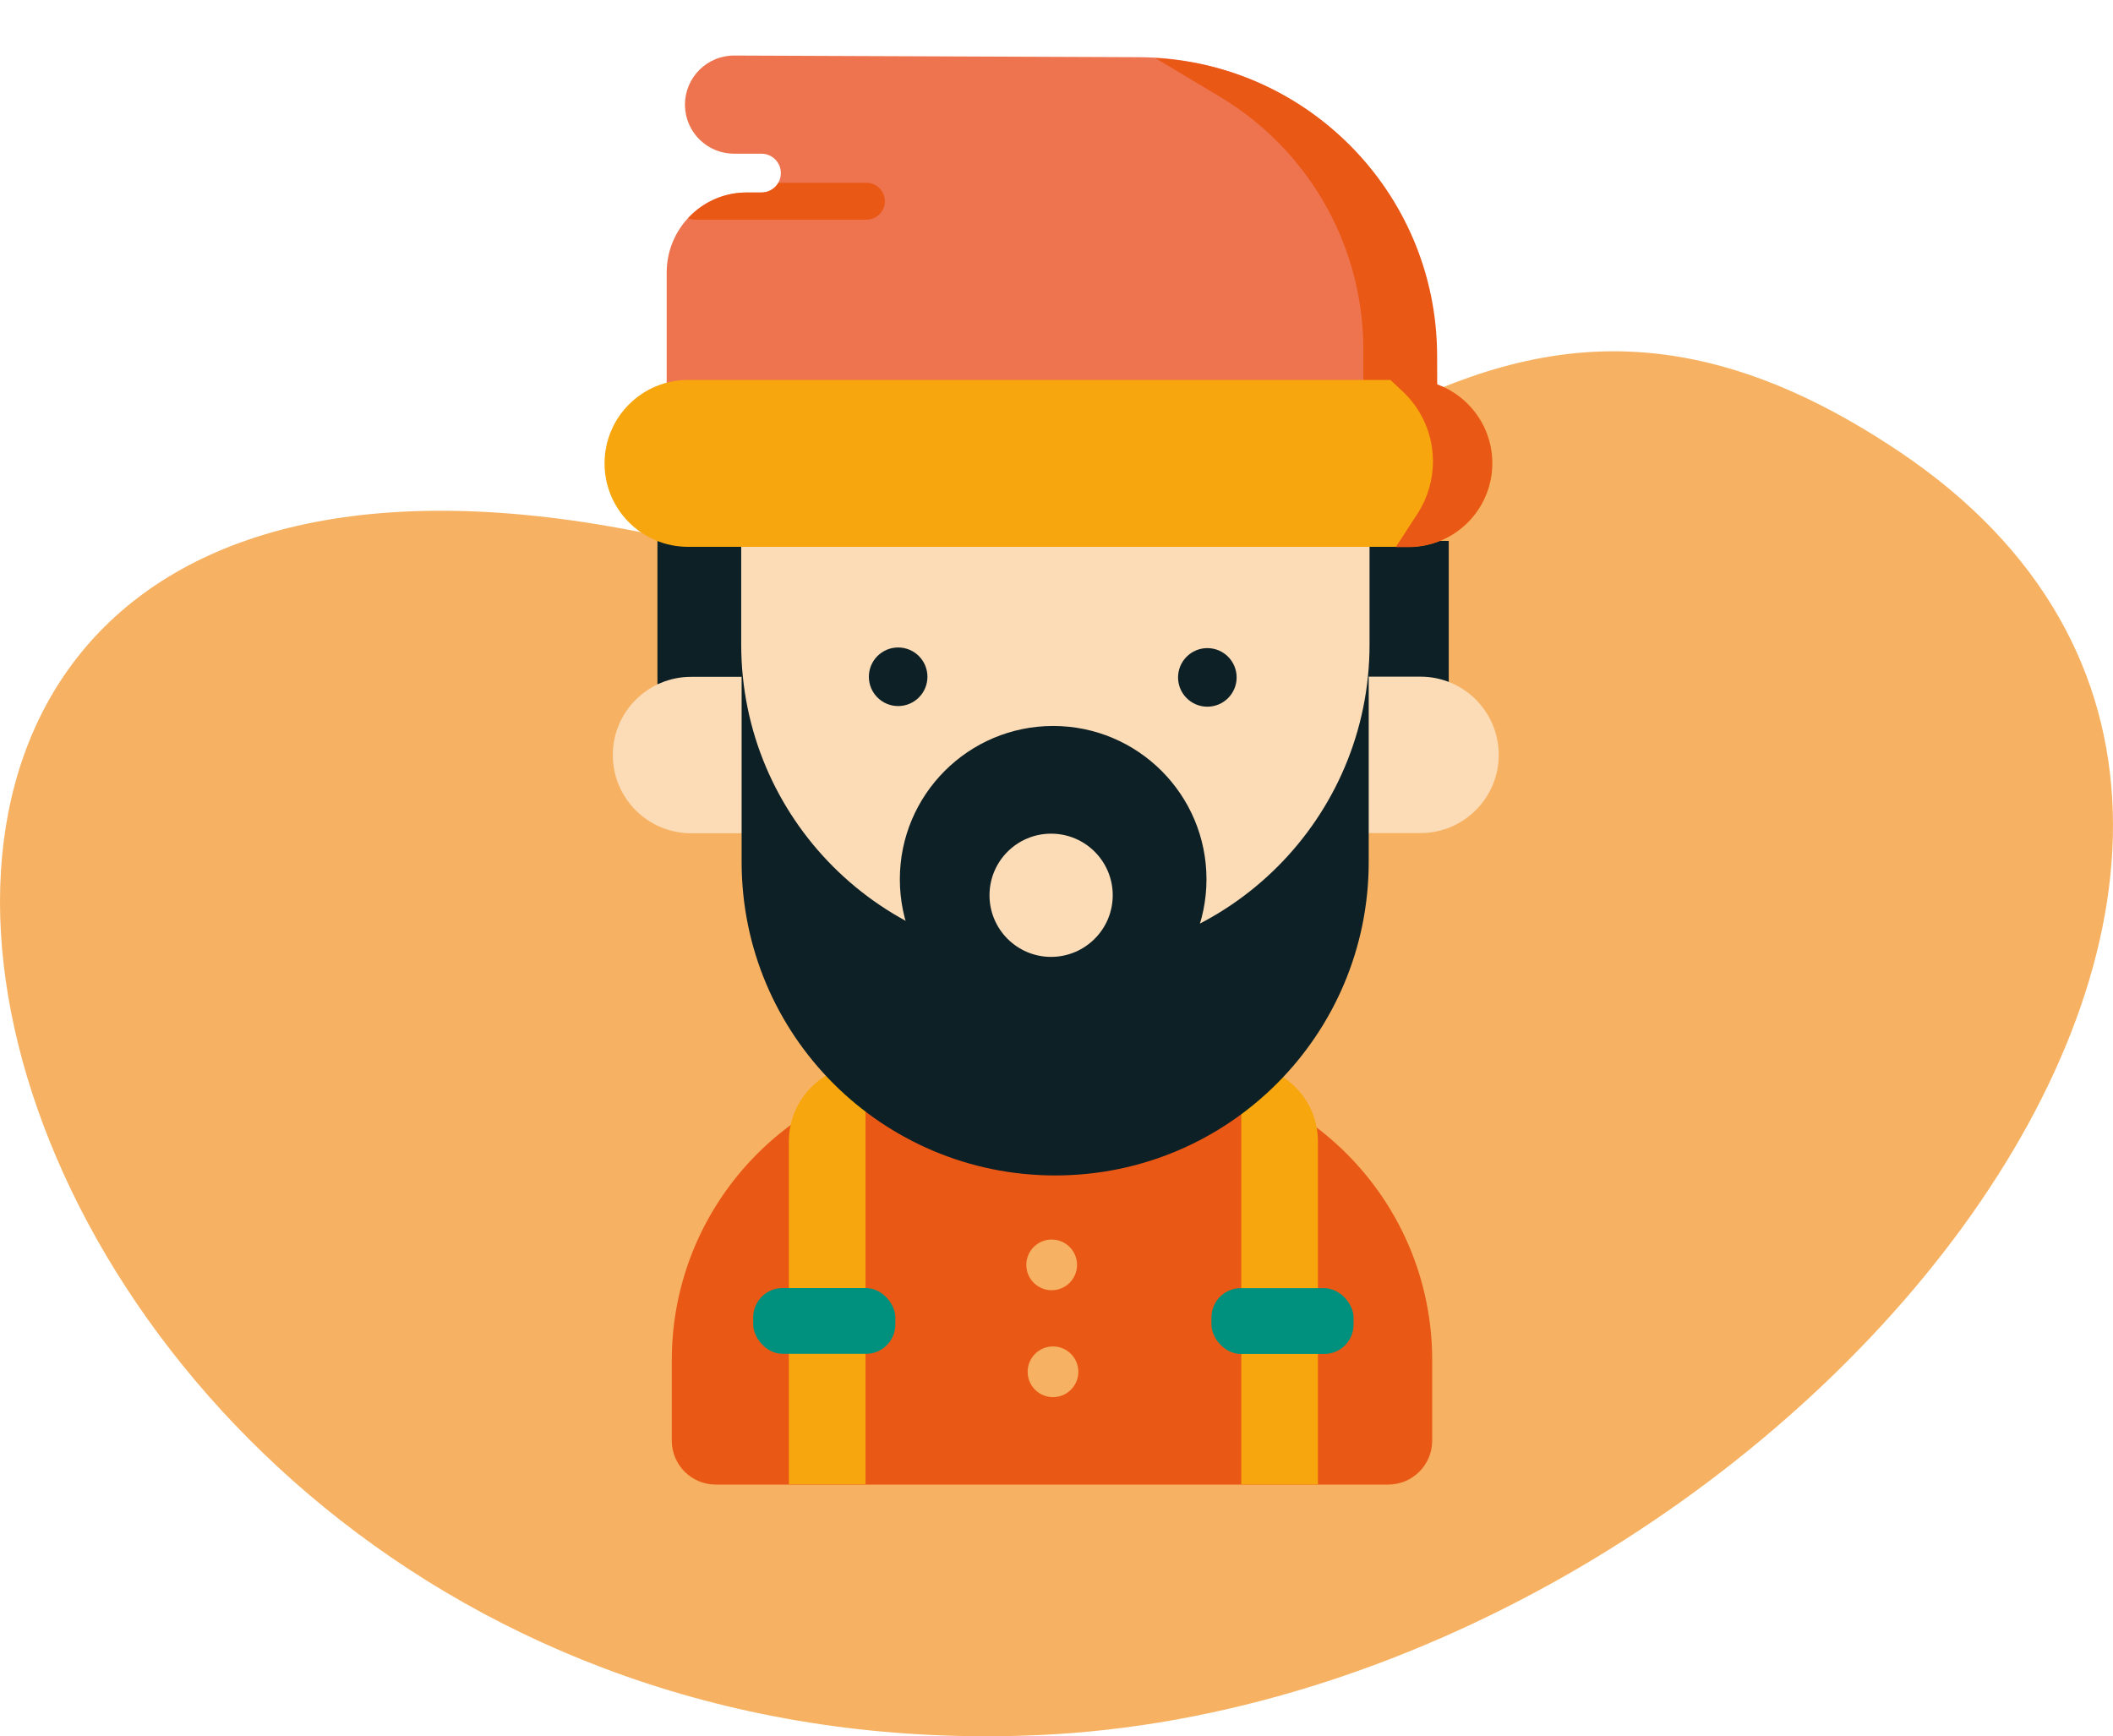 <svg xmlns="http://www.w3.org/2000/svg" xmlns:xlink="http://www.w3.org/1999/xlink" id="Calque_1" viewBox="0 0 563.45 463"><defs><style>.cls-1{fill:none;}.cls-2{clip-path:url(#clippath);}.cls-3{fill:#f7a60d;}.cls-4{fill:#00917e;}.cls-5{fill:#f6b262;}.cls-6{fill:#ea5815;}.cls-7{fill:#ee744f;}.cls-8{fill:#fbdcb7;}.cls-9{fill:#0d2025;}.cls-10{clip-path:url(#clippath-1);}.cls-11{clip-path:url(#clippath-2);}</style><clipPath id="clippath"><path class="cls-1" d="M185.47,48.74h45.57c2.72,0,4.92,2.2,4.92,4.92h0c0,2.72-2.2,4.92-4.92,4.92h-45.57c-2.72,0-4.92-2.2-4.92-4.92h0c0-2.72,2.2-4.92,4.92-4.92Z"></path></clipPath><clipPath id="clippath-1"><path class="cls-1" d="M178.06,104.55l205.19-.65-.03-9.2c-.14-43.72-35.53-79.14-79.25-79.33l-107.92-.44c-7.23-.03-13.12,5.81-13.15,13.05v.39h0c.19,7.1,6,12.75,13.1,12.75h7.31c2.86,0,5.18,2.32,5.18,5.18h0c0,2.86-2.32,5.18-5.18,5.18h-3.95c-11.77,0-21.31,9.54-21.31,21.31h0v31.75h0Z"></path></clipPath><clipPath id="clippath-2"><path class="cls-1" d="M183.75,101.14h191.8c12.36,0,22.39,10.02,22.39,22.38h0c0,12.36-10.02,22.38-22.39,22.38H183.75c-12.36,0-22.39-10.02-22.39-22.38h0c0-12.36,10.02-22.38,22.39-22.38Z"></path></clipPath></defs><g id="Formations_3"><g id="Calque_1-2"><path id="Trac&#xE9;_386" class="cls-5" d="M506.41,120.39c154.55,103.75-32.92,333.68-229.54,342.3C-27.85,476.04-124.26,50.27,210.22,151.89c121.34,36.85,167.16-118.13,296.19-31.49Z"></path></g><path id="Rectangle_73" class="cls-6" d="M257.05,284.84h46.96c43.02,0,77.9,34.87,77.9,77.89h0v21.44c0,6.47-5.24,11.71-11.71,11.71H190.85c-6.47,0-11.71-5.24-11.71-11.71h0v-21.44c0-43.02,34.87-77.89,77.89-77.9h.02Z"></path><path id="Rectangle_74" class="cls-3" d="M230.8,283.92h0v111.91h-20.44v-91.47c0-11.29,9.15-20.44,20.44-20.44h0Z"></path><rect id="Rectangle_75" class="cls-4" x="200.85" y="343.48" width="37.9" height="17.54" rx="7.81" ry="7.81"></rect><circle id="Ellipse_36" class="cls-5" cx="280.44" cy="337.3" r="6.76"></circle><circle id="Ellipse_37" class="cls-5" cx="280.79" cy="365.81" r="6.76"></circle><path id="Rectangle_76" class="cls-3" d="M351.44,395.85h-20.44v-111.91h0c11.29,0,20.44,9.15,20.44,20.44h0v91.48Z"></path><rect id="Rectangle_77" class="cls-4" x="323.04" y="343.51" width="37.9" height="17.54" rx="7.81" ry="7.81"></rect><rect id="Rectangle_78" class="cls-9" x="175.31" y="143.22" width="23.32" height="39.27"></rect><rect id="Rectangle_79" class="cls-9" x="364.58" y="144.23" width="21.74" height="38.34"></rect><path id="Rectangle_80" class="cls-8" d="M378.78,222.15h-13.9v-41.71h13.9c11.51,0,20.85,9.33,20.87,20.84h0c0,11.52-9.34,20.87-20.86,20.87h0Z"></path><path id="Rectangle_81" class="cls-8" d="M184.28,180.49h13.9v41.71h-13.9c-11.51,0-20.85-9.33-20.87-20.84h0c0-11.52,9.34-20.87,20.86-20.87h0Z"></path><path id="Rectangle_82" class="cls-9" d="M197.77,149.95h167.21v79.89c0,46.17-37.43,83.61-83.61,83.61h0c-46.17,0-83.61-37.43-83.61-83.61v-79.89h0Z"></path><path id="Rectangle_83" class="cls-8" d="M197.66,92.16h167.54v79.72c0,46.27-37.5,83.77-83.77,83.78h0c-46.27,0-83.78-37.51-83.78-83.78h0V92.16h0Z"></path><circle id="Ellipse_38" class="cls-9" cx="239.5" cy="180.47" r="7.81"></circle><circle id="Ellipse_39" class="cls-9" cx="321.95" cy="180.64" r="7.81"></circle><path id="Trac&#xE9;_387" class="cls-9" d="M280.84,193.59c-22.58,0-40.88,18.3-40.89,40.88,0,22.58,18.3,40.88,40.88,40.89,22.58,0,40.88-18.3,40.89-40.88h0c0-22.58-18.3-40.88-40.88-40.89Zm-.55,61.58c-9.07,0-16.43-7.35-16.43-16.43s7.35-16.43,16.43-16.43,16.43,7.35,16.43,16.43h0c-.01,9.07-7.36,16.41-16.43,16.43Z"></path><path id="Trac&#xE9;_388" class="cls-1" d="M296.74,238.71c0,9.07-7.35,16.43-16.43,16.43s-16.43-7.35-16.43-16.43c0-9.07,7.35-16.43,16.43-16.43h0c9.07,0,16.43,7.35,16.43,16.43Z"></path><path id="Trac&#xE9;_389" class="cls-7" d="M177.81,104.43l205.19-.65-.03-9.2c-.14-43.72-35.53-79.15-79.25-79.33l-107.92-.44c-7.23-.03-13.12,5.81-13.15,13.05v.38h0c.19,7.1,6,12.75,13.1,12.75h7.31c2.85,0,5.16,2.31,5.16,5.16,0,0,0,.02,0,.02h0c0,2.86-2.32,5.18-5.18,5.18h-3.95c-11.77,0-21.31,9.54-21.31,21.31h0v31.76h.03Z"></path><g id="Groupe_120"><g class="cls-2"><g id="Groupe_200"><g id="Groupe_119"><path id="Trac&#xE9;_390" class="cls-6" d="M177.85,104.39l205.19-.65-.03-9.2c-.14-43.72-35.53-79.14-79.25-79.33l-107.92-.44c-7.23-.03-13.12,5.81-13.15,13.05v.39h0c.19,7.1,6,12.75,13.1,12.75h7.31c2.86,0,5.18,2.32,5.18,5.18h0c0,2.86-2.32,5.18-5.18,5.18h-3.95c-11.77,0-21.31,9.54-21.31,21.31h0v31.76h0Z"></path></g></g></g></g><g id="Groupe_122"><g class="cls-10"><g id="Groupe_201"><g id="Groupe_121"><path id="Trac&#xE9;_391" class="cls-6" d="M282.19,0l43.16,25.83c12.97,7.77,23.42,19.1,30.11,32.66h0c5.32,10.79,8.08,22.66,8.08,34.69v22.11l50.65,.54-18.32-107.22L282.19,0Z"></path></g></g></g></g><path id="Rectangle_85" class="cls-3" d="M183.46,101.32h192.16c12.29,0,22.25,9.96,22.25,22.25h0c0,12.29-9.96,22.25-22.25,22.25H183.46c-12.29,0-22.25-9.96-22.25-22.25h0c0-12.29,9.96-22.25,22.25-22.25Z"></path><g id="Groupe_124"><g class="cls-11"><g id="Groupe_202"><g id="Groupe_123"><path id="Trac&#xE9;_393" class="cls-6" d="M362.13,93.24l11.9,11.13c5.16,4.84,8.09,11.59,8.08,18.67h0c0,4.95-1.43,9.8-4.13,13.95l-11.66,17.95h42.28l-2.79-64.04-43.66,2.34h-.02Z"></path></g></g></g></g></g></svg>